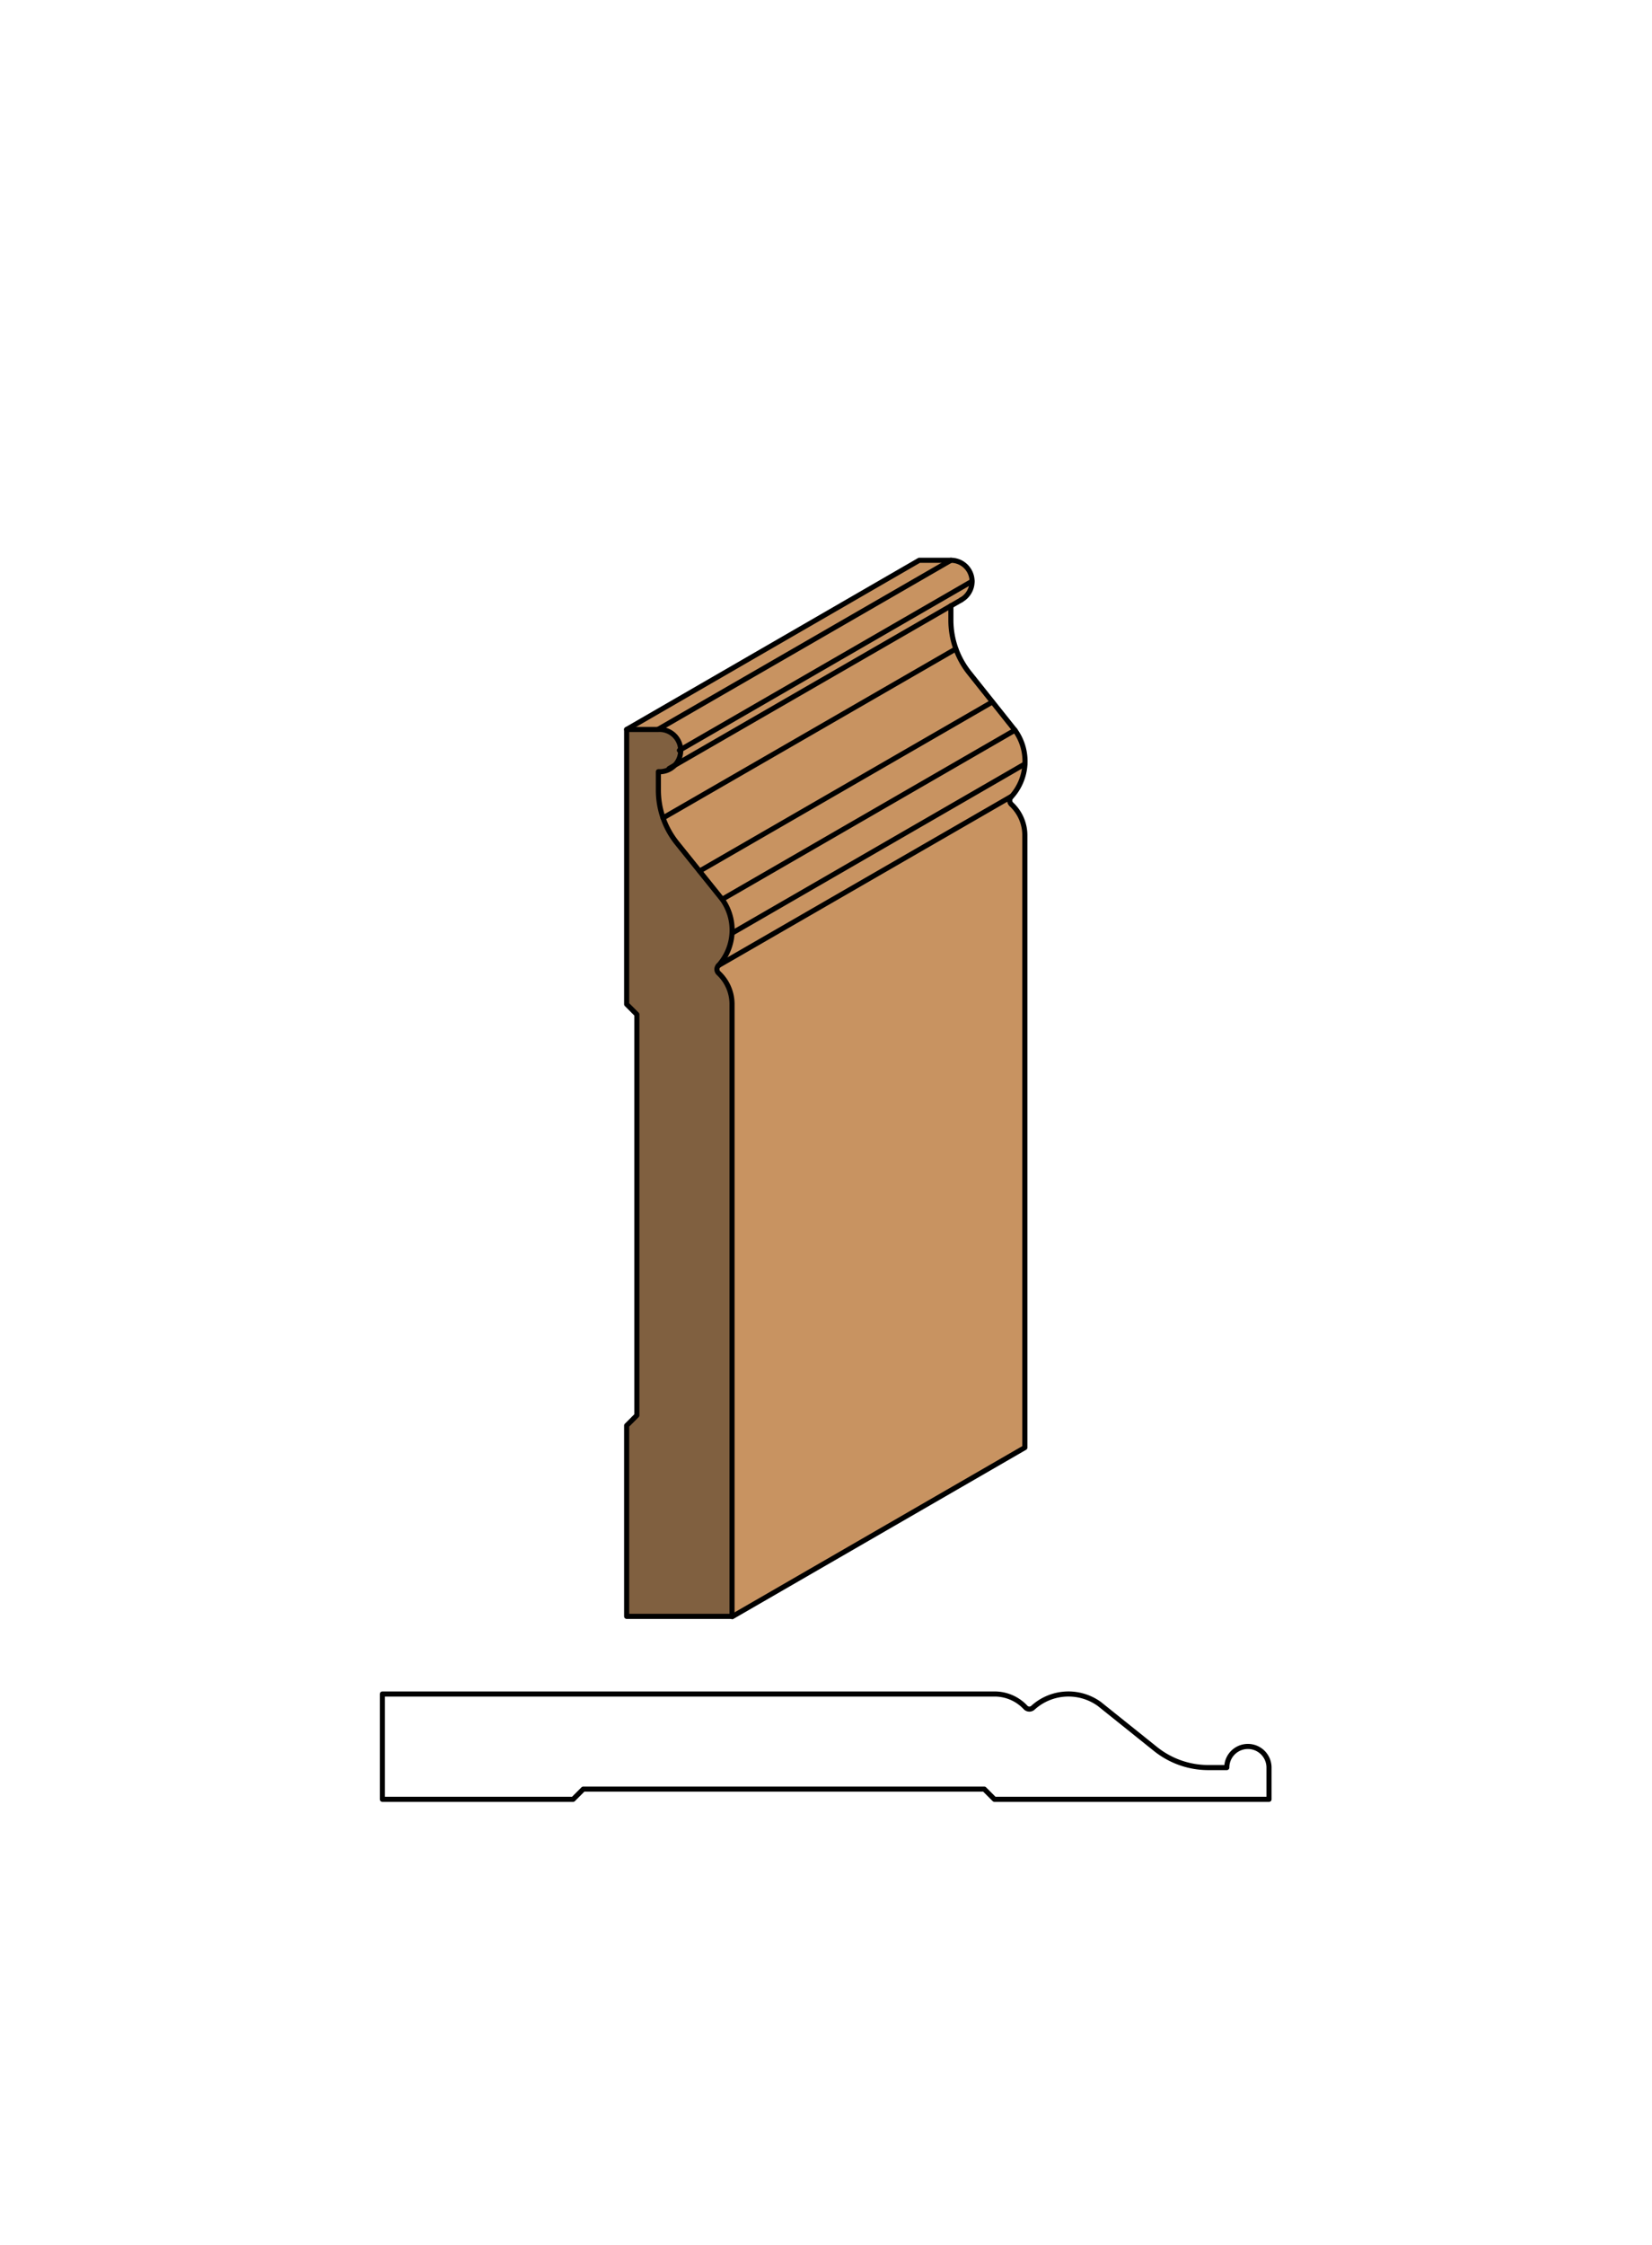 <svg xmlns="http://www.w3.org/2000/svg" viewBox="0 0 161.97 220"><defs><style>.cls-1{fill:#fff;}.cls-2{fill:#c89361;}.cls-3{fill:#806040;}.cls-4{fill:none;stroke:#000;stroke-linecap:round;stroke-linejoin:round;stroke-width:0.5px;}</style></defs><title>Base-SM-8</title><g id="white_box" data-name="white box"><rect class="cls-1" width="161.97" height="220"/></g><g id="Layer_1" data-name="Layer 1"><path class="cls-2" d="M99.13,78.07a.52.52,0,0,0,0,.73,4.14,4.14,0,0,1,1.33,3v60.05L71.79,158.44V98.39a4.15,4.15,0,0,0-1.33-3,.52.52,0,0,1,0-.73Z"/><polygon class="cls-2" points="64.54 71.47 61.44 71.47 90.13 54.91 93.23 54.91 64.54 71.47"/><path class="cls-2" d="M66.62,73.54a2.07,2.07,0,0,0-2.07-2.05l28.7-16.58A2.07,2.07,0,0,1,95.31,57h0Z"/><path class="cls-2" d="M95.3,57a2.07,2.07,0,0,1-1,1.78L65.66,75.31a2.07,2.07,0,0,0,1-1.77Z"/><path class="cls-2" d="M93.24,59.37v1.46A8.28,8.28,0,0,0,95.07,66l4.44,5.52a5.18,5.18,0,0,1-.38,6.5.52.52,0,0,0,0,.73,4.14,4.14,0,0,1,1.33,3v60.05L71.79,158.44V98.39a4.15,4.15,0,0,0-1.33-3,.52.52,0,0,1,0-.73,5.18,5.18,0,0,0,.36-6.48l-4.44-5.52a8.28,8.28,0,0,1-1.83-5.2v-1.8a2.07,2.07,0,0,0,1.07-.29Z"/><path class="cls-2" d="M93.71,63.6A8.29,8.29,0,0,0,95,66l4.44,5.52a5.18,5.18,0,0,1-.38,6.5.52.52,0,0,0,0,.73,4.14,4.14,0,0,1,1.33,3v60.05L71.79,158.44V98.39a4.15,4.15,0,0,0-1.33-3,.52.52,0,0,1,0-.73,5.18,5.18,0,0,0,.36-6.48l-4.44-5.52A8.28,8.28,0,0,1,65,80.15Z"/><path class="cls-2" d="M97.29,68.82l2.23,2.76a5.18,5.18,0,0,1-.38,6.5.52.52,0,0,0,0,.73,4.14,4.14,0,0,1,1.33,3v60.05L71.79,158.44V98.39a4.15,4.15,0,0,0-1.33-3,.52.52,0,0,1,0-.73,5.18,5.18,0,0,0,.36-6.48l-2.23-2.76Z"/><path class="cls-2" d="M99.52,71.56a5.18,5.18,0,0,1-.38,6.5.52.52,0,0,0,0,.73,4.14,4.14,0,0,1,1.33,3v60.05L71.79,158.44V98.39a4.15,4.15,0,0,0-1.33-3,.52.52,0,0,1,0-.73,5.18,5.18,0,0,0,.36-6.48Z"/><path class="cls-2" d="M100.48,74.88a5.18,5.18,0,0,1-1.33,3.19.52.52,0,0,0,0,.73,4.14,4.14,0,0,1,1.33,3v60.05L71.79,158.44V98.39a4.15,4.15,0,0,0-1.33-3,.52.52,0,0,1,0-.73,5.18,5.18,0,0,0,1.33-3.19Z"/><path class="cls-3" d="M62.47,99.42l-1-1V71.49h3.11a2.07,2.07,0,0,1,.23,4.14h-.23v1.8a8.28,8.28,0,0,0,1.83,5.2l4.44,5.52a5.18,5.18,0,0,1-.38,6.5.52.52,0,0,0,0,.73,4.15,4.15,0,0,1,1.33,3v60.05H61.44V139.74l1-1Z"/><path class="cls-4" d="M70.44,94.63a.52.52,0,0,0,0,.73,4.15,4.15,0,0,1,1.33,3v60.05H61.44v-18.7l1-1V99.42l-1-1V71.49h3.11a2.07,2.07,0,0,1,.23,4.14h-.23v1.8a8.28,8.28,0,0,0,1.83,5.2l4.44,5.52A5.18,5.18,0,0,1,70.44,94.63Z"/><path class="cls-4" d="M71.79,158.44l28.69-16.57V81.82a4.14,4.14,0,0,0-1.33-3,.52.52,0,0,1,0-.73,5.18,5.18,0,0,0,.38-6.5L95.08,66a8.28,8.28,0,0,1-1.85-5.21V59.37"/><path class="cls-4" d="M61.44,71.49,90.13,54.91h3.11a2.07,2.07,0,0,1,1,3.88"/><line class="cls-4" x1="64.54" y1="71.47" x2="93.23" y2="54.91"/><line class="cls-4" x1="66.61" y1="73.54" x2="95.3" y2="56.97"/><line class="cls-4" x1="65.6" y1="75.32" x2="94.25" y2="58.79"/><line class="cls-4" x1="65.01" y1="80.16" x2="93.71" y2="63.6"/><line class="cls-4" x1="68.59" y1="85.37" x2="97.29" y2="68.8"/><line class="cls-4" x1="70.82" y1="88.13" x2="99.51" y2="71.56"/><line class="cls-4" x1="71.78" y1="91.45" x2="100.47" y2="74.88"/><line class="cls-4" x1="70.43" y1="94.63" x2="99.13" y2="78.07"/><path class="cls-4" d="M101.29,167.35a.52.52,0,0,1-.73,0,4.15,4.15,0,0,0-3-1.33H37.49v10.32h18.7l1-1H96.5l1,1h26.92v-3.11a2.07,2.07,0,0,0-4.14,0h-1.8a8.28,8.28,0,0,1-5.2-1.83L107.79,167A5.18,5.18,0,0,0,101.29,167.35Z"/></g></svg>